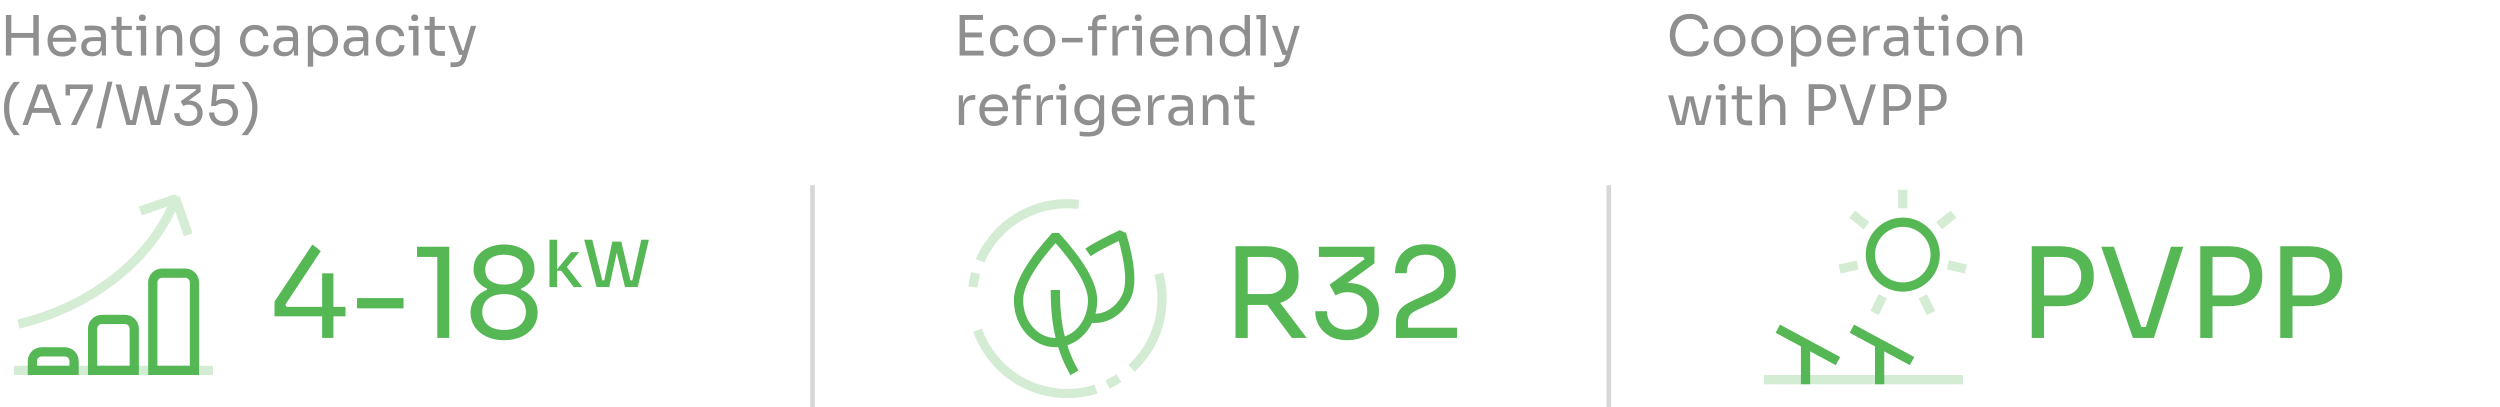 <svg xmlns="http://www.w3.org/2000/svg" xmlns:xlink="http://www.w3.org/1999/xlink" width="540px" height="88px" viewBox="0 0 540 88"><title>benefits/benefits_air_EN</title><g id="benefits/benefits_air_EN" stroke="none" stroke-width="1" fill="none" fill-rule="evenodd"><g id="curve-en" transform="translate(0, 3)"><g id="Group-3" transform="translate(0, 0.12)"><g id="icon/ico-feature_vykon-copy-3" transform="translate(-0.493, 39.659)"><path d="M9.493,33.221 L14.493,33.221 C15.597,33.221 16.493,34.117 16.493,35.221 L16.493,37.221 L16.493,37.221 L7.493,37.221 L7.493,35.221 C7.493,34.117 8.388,33.221 9.493,33.221 Z" id="Rectangle" stroke="#56B755" stroke-width="2"></path><path d="M22.493,26.221 L27.493,26.221 C28.597,26.221 29.493,27.117 29.493,28.221 L29.493,37.221 L29.493,37.221 L20.493,37.221 L20.493,28.221 C20.493,27.117 21.388,26.221 22.493,26.221 Z" id="Rectangle-Copy" stroke="#56B755" stroke-width="2"></path><path d="M35.493,16.221 L40.493,16.221 C41.597,16.221 42.493,17.117 42.493,18.221 L42.493,37.221 L42.493,37.221 L33.493,37.221 L33.493,18.221 C33.493,17.117 34.388,16.221 35.493,16.221 Z" id="Rectangle-Copy-2" stroke="#56B755" stroke-width="2"></path><g id="Group-Copy" opacity="0.25" transform="translate(21.756, 13.618) scale(-1, 1) rotate(-165) translate(-21.756, -13.618) translate(1.56, 4.931)" stroke="#56B755" stroke-linejoin="bevel" stroke-width="2"><path d="M39.651,17.249 C33.248,8.189 19.034,-0.425 0,0.016" id="Path"></path><polyline id="Path" transform="translate(36.065, 12.985) rotate(-356) translate(-36.065, -12.985) " points="40.104 8.868 40.113 17.103 32.016 17.093"></polyline></g><rect id="Rectangle" fill="#56B755" opacity="0.25" x="3.493" y="36.221" width="43" height="2"></rect></g><g id="Heating-capacity-(A7" transform="translate(0.864, 0)" fill="#8F8F8F" fill-rule="nonzero"><path d="M6.336,8.88 L6.336,0.12 L7.512,0.12 L7.512,8.88 L6.336,8.88 Z M0.408,8.88 L0.408,0.12 L1.584,0.12 L1.584,8.88 L0.408,8.88 Z M1.344,5.052 L1.344,3.996 L6.576,3.996 L6.576,5.052 L1.344,5.052 Z" id="Shape"></path><path d="M12.612,9.096 C12.052,9.096 11.568,9 11.16,8.808 C10.752,8.616 10.42,8.362 10.164,8.046 C9.908,7.73 9.718,7.376 9.594,6.984 C9.47,6.592 9.408,6.192 9.408,5.784 L9.408,5.568 C9.408,5.152 9.47,4.748 9.594,4.356 C9.718,3.964 9.908,3.61 10.164,3.294 C10.42,2.978 10.746,2.726 11.142,2.538 C11.538,2.35 12.004,2.256 12.54,2.256 C13.236,2.256 13.81,2.406 14.262,2.706 C14.714,3.006 15.05,3.392 15.27,3.864 C15.49,4.336 15.6,4.84 15.6,5.376 L15.6,5.892 L9.912,5.892 L9.912,5.028 L14.76,5.028 L14.496,5.496 C14.496,5.04 14.424,4.646 14.28,4.314 C14.136,3.982 13.92,3.724 13.632,3.54 C13.344,3.356 12.98,3.264 12.54,3.264 C12.084,3.264 11.706,3.368 11.406,3.576 C11.106,3.784 10.882,4.068 10.734,4.428 C10.586,4.788 10.512,5.204 10.512,5.676 C10.512,6.132 10.586,6.542 10.734,6.906 C10.882,7.27 11.112,7.558 11.424,7.77 C11.736,7.982 12.132,8.088 12.612,8.088 C13.116,8.088 13.526,7.976 13.842,7.752 C14.158,7.528 14.348,7.268 14.412,6.972 L15.492,6.972 C15.404,7.412 15.228,7.792 14.964,8.112 C14.7,8.432 14.368,8.676 13.968,8.844 C13.568,9.012 13.116,9.096 12.612,9.096 Z" id="Path"></path><path d="M21.108,8.88 L21.108,6.96 L20.916,6.96 L20.916,4.74 C20.916,4.3 20.802,3.968 20.574,3.744 C20.346,3.52 20.012,3.408 19.572,3.408 C19.324,3.408 19.068,3.412 18.804,3.42 C18.54,3.428 18.288,3.436 18.048,3.444 C17.808,3.452 17.6,3.464 17.424,3.48 L17.424,2.472 C17.6,2.456 17.786,2.442 17.982,2.43 C18.178,2.418 18.38,2.41 18.588,2.406 C18.796,2.402 18.996,2.4 19.188,2.4 C19.844,2.4 20.38,2.478 20.796,2.634 C21.212,2.79 21.52,3.044 21.72,3.396 C21.92,3.748 22.02,4.224 22.02,4.824 L22.02,8.88 L21.108,8.88 Z M19.008,9.048 C18.528,9.048 18.114,8.966 17.766,8.802 C17.418,8.638 17.15,8.4 16.962,8.088 C16.774,7.776 16.68,7.4 16.68,6.96 C16.68,6.504 16.782,6.124 16.986,5.82 C17.19,5.516 17.488,5.286 17.88,5.13 C18.272,4.974 18.744,4.896 19.296,4.896 L21.036,4.896 L21.036,5.76 L19.248,5.76 C18.784,5.76 18.428,5.872 18.18,6.096 C17.932,6.32 17.808,6.608 17.808,6.96 C17.808,7.312 17.932,7.596 18.18,7.812 C18.428,8.028 18.784,8.136 19.248,8.136 C19.52,8.136 19.78,8.086 20.028,7.986 C20.276,7.886 20.482,7.718 20.646,7.482 C20.81,7.246 20.9,6.92 20.916,6.504 L21.228,6.96 C21.188,7.416 21.078,7.798 20.898,8.106 C20.718,8.414 20.47,8.648 20.154,8.808 C19.838,8.968 19.456,9.048 19.008,9.048 Z" id="Shape"></path><path d="M26.628,8.952 C26.148,8.952 25.734,8.884 25.386,8.748 C25.038,8.612 24.77,8.378 24.582,8.046 C24.394,7.714 24.3,7.264 24.3,6.696 L24.3,0.528 L25.404,0.528 L25.404,6.84 C25.404,7.184 25.498,7.45 25.686,7.638 C25.874,7.826 26.14,7.92 26.484,7.92 L27.612,7.92 L27.612,8.952 L26.628,8.952 Z M23.196,3.336 L23.196,2.472 L27.612,2.472 L27.612,3.336 L23.196,3.336 Z" id="Shape"></path><path d="M29.556,8.88 L29.556,2.472 L30.708,2.472 L30.708,8.88 L29.556,8.88 Z M28.572,3.384 L28.572,2.472 L30.708,2.472 L30.708,3.384 L28.572,3.384 Z M29.88,1.44 C29.624,1.44 29.434,1.372 29.31,1.236 C29.186,1.1 29.124,0.928 29.124,0.72 C29.124,0.512 29.186,0.34 29.31,0.204 C29.434,0.068 29.624,0 29.88,0 C30.136,0 30.326,0.068 30.45,0.204 C30.574,0.34 30.636,0.512 30.636,0.72 C30.636,0.928 30.574,1.1 30.45,1.236 C30.326,1.372 30.136,1.44 29.88,1.44 Z" id="Shape"></path><path d="M32.94,8.88 L32.94,2.472 L33.852,2.472 L33.852,5.22 L33.708,5.22 C33.708,4.588 33.794,4.054 33.966,3.618 C34.138,3.182 34.4,2.85 34.752,2.622 C35.104,2.394 35.548,2.28 36.084,2.28 L36.132,2.28 C36.94,2.28 37.538,2.532 37.926,3.036 C38.314,3.54 38.508,4.268 38.508,5.22 L38.508,8.88 L37.356,8.88 L37.356,4.98 C37.356,4.484 37.216,4.086 36.936,3.786 C36.656,3.486 36.272,3.336 35.784,3.336 C35.28,3.336 34.872,3.492 34.56,3.804 C34.248,4.116 34.092,4.532 34.092,5.052 L34.092,8.88 L32.94,8.88 Z" id="Path"></path><path d="M43.044,11.376 C42.748,11.376 42.45,11.364 42.15,11.34 C41.85,11.316 41.564,11.284 41.292,11.244 L41.292,10.272 C41.58,10.312 41.882,10.346 42.198,10.374 C42.514,10.402 42.812,10.416 43.092,10.416 C43.676,10.416 44.142,10.338 44.49,10.182 C44.838,10.026 45.09,9.782 45.246,9.45 C45.402,9.118 45.48,8.692 45.48,8.172 L45.48,6.948 L45.864,6.036 C45.84,6.684 45.704,7.222 45.456,7.65 C45.208,8.078 44.886,8.398 44.49,8.61 C44.094,8.822 43.656,8.928 43.176,8.928 C42.728,8.928 42.318,8.842 41.946,8.67 C41.574,8.498 41.254,8.26 40.986,7.956 C40.718,7.652 40.51,7.302 40.362,6.906 C40.214,6.51 40.14,6.092 40.14,5.652 L40.14,5.436 C40.14,4.988 40.216,4.57 40.368,4.182 C40.52,3.794 40.732,3.456 41.004,3.168 C41.276,2.88 41.602,2.656 41.982,2.496 C42.362,2.336 42.78,2.256 43.236,2.256 C43.772,2.256 44.244,2.37 44.652,2.598 C45.06,2.826 45.382,3.158 45.618,3.594 C45.854,4.03 45.984,4.564 46.008,5.196 L45.672,5.208 L45.672,2.472 L46.584,2.472 L46.584,8.124 C46.584,8.892 46.466,9.514 46.23,9.99 C45.994,10.466 45.618,10.816 45.102,11.04 C44.586,11.264 43.9,11.376 43.044,11.376 Z M43.392,7.872 C43.776,7.872 44.126,7.788 44.442,7.62 C44.758,7.452 45.01,7.21 45.198,6.894 C45.386,6.578 45.48,6.2 45.48,5.76 L45.48,5.208 C45.48,4.776 45.382,4.412 45.186,4.116 C44.99,3.82 44.736,3.596 44.424,3.444 C44.112,3.292 43.772,3.216 43.404,3.216 C42.988,3.216 42.62,3.312 42.3,3.504 C41.98,3.696 41.732,3.966 41.556,4.314 C41.38,4.662 41.292,5.072 41.292,5.544 C41.292,6.016 41.382,6.428 41.562,6.78 C41.742,7.132 41.99,7.402 42.306,7.59 C42.622,7.778 42.984,7.872 43.392,7.872 Z" id="Shape"></path><path d="M54.204,9.096 C53.652,9.096 53.174,9 52.77,8.808 C52.366,8.616 52.032,8.358 51.768,8.034 C51.504,7.71 51.306,7.352 51.174,6.96 C51.042,6.568 50.976,6.176 50.976,5.784 L50.976,5.568 C50.976,5.16 51.042,4.76 51.174,4.368 C51.306,3.976 51.506,3.622 51.774,3.306 C52.042,2.99 52.376,2.736 52.776,2.544 C53.176,2.352 53.644,2.256 54.18,2.256 C54.716,2.256 55.198,2.356 55.626,2.556 C56.054,2.756 56.398,3.038 56.658,3.402 C56.918,3.766 57.064,4.196 57.096,4.692 L55.992,4.692 C55.936,4.292 55.752,3.958 55.44,3.69 C55.128,3.422 54.708,3.288 54.18,3.288 C53.724,3.288 53.344,3.392 53.04,3.6 C52.736,3.808 52.508,4.092 52.356,4.452 C52.204,4.812 52.128,5.22 52.128,5.676 C52.128,6.116 52.204,6.518 52.356,6.882 C52.508,7.246 52.738,7.534 53.046,7.746 C53.354,7.958 53.74,8.064 54.204,8.064 C54.564,8.064 54.876,8 55.14,7.872 C55.404,7.744 55.616,7.572 55.776,7.356 C55.936,7.14 56.032,6.896 56.064,6.624 L57.168,6.624 C57.144,7.128 56.998,7.564 56.73,7.932 C56.462,8.3 56.11,8.586 55.674,8.79 C55.238,8.994 54.748,9.096 54.204,9.096 Z" id="Path"></path><path d="M62.604,8.88 L62.604,6.96 L62.412,6.96 L62.412,4.74 C62.412,4.3 62.298,3.968 62.07,3.744 C61.842,3.52 61.508,3.408 61.068,3.408 C60.82,3.408 60.564,3.412 60.3,3.42 C60.036,3.428 59.784,3.436 59.544,3.444 C59.304,3.452 59.096,3.464 58.92,3.48 L58.92,2.472 C59.096,2.456 59.282,2.442 59.478,2.43 C59.674,2.418 59.876,2.41 60.084,2.406 C60.292,2.402 60.492,2.4 60.684,2.4 C61.34,2.4 61.876,2.478 62.292,2.634 C62.708,2.79 63.016,3.044 63.216,3.396 C63.416,3.748 63.516,4.224 63.516,4.824 L63.516,8.88 L62.604,8.88 Z M60.504,9.048 C60.024,9.048 59.61,8.966 59.262,8.802 C58.914,8.638 58.646,8.4 58.458,8.088 C58.27,7.776 58.176,7.4 58.176,6.96 C58.176,6.504 58.278,6.124 58.482,5.82 C58.686,5.516 58.984,5.286 59.376,5.13 C59.768,4.974 60.24,4.896 60.792,4.896 L62.532,4.896 L62.532,5.76 L60.744,5.76 C60.28,5.76 59.924,5.872 59.676,6.096 C59.428,6.32 59.304,6.608 59.304,6.96 C59.304,7.312 59.428,7.596 59.676,7.812 C59.924,8.028 60.28,8.136 60.744,8.136 C61.016,8.136 61.276,8.086 61.524,7.986 C61.772,7.886 61.978,7.718 62.142,7.482 C62.306,7.246 62.396,6.92 62.412,6.504 L62.724,6.96 C62.684,7.416 62.574,7.798 62.394,8.106 C62.214,8.414 61.966,8.648 61.65,8.808 C61.334,8.968 60.952,9.048 60.504,9.048 Z" id="Shape"></path><path d="M65.628,11.28 L65.628,2.472 L66.54,2.472 L66.54,5.244 L66.324,5.22 C66.364,4.532 66.51,3.97 66.762,3.534 C67.014,3.098 67.344,2.776 67.752,2.568 C68.16,2.36 68.604,2.256 69.084,2.256 C69.548,2.256 69.97,2.344 70.35,2.52 C70.73,2.696 71.056,2.936 71.328,3.24 C71.6,3.544 71.808,3.896 71.952,4.296 C72.096,4.696 72.168,5.12 72.168,5.568 L72.168,5.784 C72.168,6.232 72.092,6.656 71.94,7.056 C71.788,7.456 71.574,7.808 71.298,8.112 C71.022,8.416 70.694,8.656 70.314,8.832 C69.934,9.008 69.516,9.096 69.06,9.096 C68.604,9.096 68.168,8.996 67.752,8.796 C67.336,8.596 66.992,8.272 66.72,7.824 C66.448,7.376 66.292,6.788 66.252,6.06 L66.78,7.02 L66.78,11.28 L65.628,11.28 Z M68.88,8.088 C69.312,8.088 69.688,7.986 70.008,7.782 C70.328,7.578 70.576,7.294 70.752,6.93 C70.928,6.566 71.016,6.148 71.016,5.676 C71.016,5.196 70.928,4.776 70.752,4.416 C70.576,4.056 70.328,3.774 70.008,3.57 C69.688,3.366 69.312,3.264 68.88,3.264 C68.496,3.264 68.14,3.35 67.812,3.522 C67.484,3.694 67.222,3.942 67.026,4.266 C66.83,4.59 66.732,4.98 66.732,5.436 L66.732,5.988 C66.732,6.428 66.832,6.804 67.032,7.116 C67.232,7.428 67.496,7.668 67.824,7.836 C68.152,8.004 68.504,8.088 68.88,8.088 Z" id="Shape"></path><path d="M77.772,8.88 L77.772,6.96 L77.58,6.96 L77.58,4.74 C77.58,4.3 77.466,3.968 77.238,3.744 C77.01,3.52 76.676,3.408 76.236,3.408 C75.988,3.408 75.732,3.412 75.468,3.42 C75.204,3.428 74.952,3.436 74.712,3.444 C74.472,3.452 74.264,3.464 74.088,3.48 L74.088,2.472 C74.264,2.456 74.45,2.442 74.646,2.43 C74.842,2.418 75.044,2.41 75.252,2.406 C75.46,2.402 75.66,2.4 75.852,2.4 C76.508,2.4 77.044,2.478 77.46,2.634 C77.876,2.79 78.184,3.044 78.384,3.396 C78.584,3.748 78.684,4.224 78.684,4.824 L78.684,8.88 L77.772,8.88 Z M75.672,9.048 C75.192,9.048 74.778,8.966 74.43,8.802 C74.082,8.638 73.814,8.4 73.626,8.088 C73.438,7.776 73.344,7.4 73.344,6.96 C73.344,6.504 73.446,6.124 73.65,5.82 C73.854,5.516 74.152,5.286 74.544,5.13 C74.936,4.974 75.408,4.896 75.96,4.896 L77.7,4.896 L77.7,5.76 L75.912,5.76 C75.448,5.76 75.092,5.872 74.844,6.096 C74.596,6.32 74.472,6.608 74.472,6.96 C74.472,7.312 74.596,7.596 74.844,7.812 C75.092,8.028 75.448,8.136 75.912,8.136 C76.184,8.136 76.444,8.086 76.692,7.986 C76.94,7.886 77.146,7.718 77.31,7.482 C77.474,7.246 77.564,6.92 77.58,6.504 L77.892,6.96 C77.852,7.416 77.742,7.798 77.562,8.106 C77.382,8.414 77.134,8.648 76.818,8.808 C76.502,8.968 76.12,9.048 75.672,9.048 Z" id="Shape"></path><path d="M83.544,9.096 C82.992,9.096 82.514,9 82.11,8.808 C81.706,8.616 81.372,8.358 81.108,8.034 C80.844,7.71 80.646,7.352 80.514,6.96 C80.382,6.568 80.316,6.176 80.316,5.784 L80.316,5.568 C80.316,5.16 80.382,4.76 80.514,4.368 C80.646,3.976 80.846,3.622 81.114,3.306 C81.382,2.99 81.716,2.736 82.116,2.544 C82.516,2.352 82.984,2.256 83.52,2.256 C84.056,2.256 84.538,2.356 84.966,2.556 C85.394,2.756 85.738,3.038 85.998,3.402 C86.258,3.766 86.404,4.196 86.436,4.692 L85.332,4.692 C85.276,4.292 85.092,3.958 84.78,3.69 C84.468,3.422 84.048,3.288 83.52,3.288 C83.064,3.288 82.684,3.392 82.38,3.6 C82.076,3.808 81.848,4.092 81.696,4.452 C81.544,4.812 81.468,5.22 81.468,5.676 C81.468,6.116 81.544,6.518 81.696,6.882 C81.848,7.246 82.078,7.534 82.386,7.746 C82.694,7.958 83.08,8.064 83.544,8.064 C83.904,8.064 84.216,8 84.48,7.872 C84.744,7.744 84.956,7.572 85.116,7.356 C85.276,7.14 85.372,6.896 85.404,6.624 L86.508,6.624 C86.484,7.128 86.338,7.564 86.07,7.932 C85.802,8.3 85.45,8.586 85.014,8.79 C84.578,8.994 84.088,9.096 83.544,9.096 Z" id="Path"></path><path d="M88.38,8.88 L88.38,2.472 L89.532,2.472 L89.532,8.88 L88.38,8.88 Z M87.396,3.384 L87.396,2.472 L89.532,2.472 L89.532,3.384 L87.396,3.384 Z M88.704,1.44 C88.448,1.44 88.258,1.372 88.134,1.236 C88.01,1.1 87.948,0.928 87.948,0.72 C87.948,0.512 88.01,0.34 88.134,0.204 C88.258,0.068 88.448,0 88.704,0 C88.96,0 89.15,0.068 89.274,0.204 C89.398,0.34 89.46,0.512 89.46,0.72 C89.46,0.928 89.398,1.1 89.274,1.236 C89.15,1.372 88.96,1.44 88.704,1.44 Z" id="Shape"></path><path d="M94.26,8.952 C93.78,8.952 93.366,8.884 93.018,8.748 C92.67,8.612 92.402,8.378 92.214,8.046 C92.026,7.714 91.932,7.264 91.932,6.696 L91.932,0.528 L93.036,0.528 L93.036,6.84 C93.036,7.184 93.13,7.45 93.318,7.638 C93.506,7.826 93.772,7.92 94.116,7.92 L95.244,7.92 L95.244,8.952 L94.26,8.952 Z M90.828,3.336 L90.828,2.472 L95.244,2.472 L95.244,3.336 L90.828,3.336 Z" id="Shape"></path><path d="M96.444,11.376 L96.444,10.344 L97.368,10.344 C97.64,10.344 97.87,10.31 98.058,10.242 C98.246,10.174 98.402,10.06 98.526,9.9 C98.65,9.74 98.752,9.528 98.832,9.264 L100.848,2.472 L101.976,2.472 L99.84,9.564 C99.712,9.988 99.532,10.334 99.3,10.602 C99.068,10.87 98.786,11.066 98.454,11.19 C98.122,11.314 97.736,11.376 97.296,11.376 L96.444,11.376 Z M98.4,8.736 L98.4,7.776 L99.792,7.776 L99.792,8.736 L98.4,8.736 Z M98.28,8.736 L95.988,2.472 L97.164,2.472 L99.36,8.736 L98.28,8.736 Z" id="Shape"></path><path d="M2.136,26.064 C1.712,25.576 1.338,25.046 1.014,24.474 C0.69,23.902 0.44,23.27 0.264,22.578 C0.088,21.886 0,21.116 0,20.268 C0,19.42 0.09,18.652 0.27,17.964 C0.45,17.276 0.702,16.652 1.026,16.092 C1.35,15.532 1.72,15.024 2.136,14.568 L3.456,14.568 C2.96,15.104 2.538,15.66 2.19,16.236 C1.842,16.812 1.578,17.43 1.398,18.09 C1.218,18.75 1.128,19.476 1.128,20.268 C1.128,21.06 1.216,21.79 1.392,22.458 C1.568,23.126 1.83,23.754 2.178,24.342 C2.526,24.93 2.952,25.504 3.456,26.064 L2.136,26.064 Z" id="Path"></path><path d="M3.984,23.88 L7.14,15.12 L9.132,15.12 L12.384,23.88 L11.172,23.88 L8.232,15.888 L8.808,16.176 L7.392,16.176 L8.004,15.888 L5.16,23.88 L3.984,23.88 Z M5.868,21.264 L6.264,20.208 L10.044,20.208 L10.44,21.264 L5.868,21.264 Z" id="Shape"></path><path d="M14.448,23.88 L18.156,16.212 L18.084,16.104 L13.296,16.104 L13.296,15.12 L19.176,15.12 L19.176,16.512 L15.648,23.88 L14.448,23.88 Z M13.296,17.496 L13.296,15.12 L14.256,15.12 L14.256,17.496 L13.296,17.496 Z" id="Shape"></path><polygon id="Path" points="19.908 24.6 22.356 14.52 23.436 14.52 20.988 24.6"></polygon><path d="M26.46,23.88 L24.096,15.12 L25.308,15.12 L27.36,23.112 L26.796,22.824 L28.224,22.824 L27.6,23.112 L29.268,15.48 L30.372,15.48 L28.464,23.88 L26.46,23.88 Z M31.728,23.88 L29.628,15.48 L30.768,15.48 L32.652,23.112 L32.052,22.824 L33.492,22.824 L32.88,23.112 L34.716,15.12 L35.892,15.12 L33.744,23.88 L31.728,23.88 Z" id="Shape"></path><path d="M39.84,24.096 C39.184,24.096 38.628,23.968 38.172,23.712 C37.716,23.456 37.37,23.116 37.134,22.692 C36.898,22.268 36.78,21.808 36.78,21.312 L37.908,21.312 C37.908,21.856 38.082,22.288 38.43,22.608 C38.778,22.928 39.248,23.088 39.84,23.088 C40.232,23.088 40.572,23.016 40.86,22.872 C41.148,22.728 41.372,22.522 41.532,22.254 C41.692,21.986 41.772,21.672 41.772,21.312 C41.772,20.768 41.598,20.328 41.25,19.992 C40.902,19.656 40.436,19.488 39.852,19.488 C39.604,19.488 39.39,19.518 39.21,19.578 C39.03,19.638 38.872,19.712 38.736,19.8 L38.16,18.768 L41.508,16.32 L41.388,16.104 L37.128,16.104 L37.128,15.12 L42.468,15.12 L42.468,16.716 L39.696,18.732 L38.856,18.768 C38.992,18.72 39.142,18.68 39.306,18.648 C39.47,18.616 39.664,18.6 39.888,18.6 C40.528,18.6 41.072,18.72 41.52,18.96 C41.968,19.2 42.31,19.52 42.546,19.92 C42.782,20.32 42.9,20.756 42.9,21.228 L42.9,21.396 C42.9,21.86 42.782,22.298 42.546,22.71 C42.31,23.122 41.966,23.456 41.514,23.712 C41.062,23.968 40.504,24.096 39.84,24.096 Z" id="Path"></path><path d="M47.412,24.096 C46.74,24.096 46.172,23.958 45.708,23.682 C45.244,23.406 44.892,23.044 44.652,22.596 C44.412,22.148 44.292,21.672 44.292,21.168 L45.42,21.168 C45.42,21.536 45.502,21.864 45.666,22.152 C45.83,22.44 46.06,22.668 46.356,22.836 C46.652,23.004 47.004,23.088 47.412,23.088 C47.812,23.088 48.162,23.006 48.462,22.842 C48.762,22.678 48.996,22.45 49.164,22.158 C49.332,21.866 49.416,21.536 49.416,21.168 C49.416,20.8 49.334,20.468 49.17,20.172 C49.006,19.876 48.774,19.64 48.474,19.464 C48.174,19.288 47.82,19.2 47.412,19.2 C47.116,19.2 46.816,19.25 46.512,19.35 C46.208,19.45 45.964,19.592 45.78,19.776 L44.724,19.776 L45.168,15.12 L49.764,15.12 L49.764,16.104 L45.84,16.104 L46.128,15.708 L45.792,19.104 L45.48,18.996 C45.712,18.764 45.994,18.58 46.326,18.444 C46.658,18.308 47.036,18.24 47.46,18.24 C48.132,18.24 48.696,18.378 49.152,18.654 C49.608,18.93 49.954,19.286 50.19,19.722 C50.426,20.158 50.544,20.612 50.544,21.084 L50.544,21.252 C50.544,21.724 50.424,22.178 50.184,22.614 C49.944,23.05 49.59,23.406 49.122,23.682 C48.654,23.958 48.084,24.096 47.412,24.096 Z" id="Path"></path><path d="M52.608,26.064 C53.032,25.576 53.406,25.046 53.73,24.474 C54.054,23.902 54.304,23.27 54.48,22.578 C54.656,21.886 54.744,21.116 54.744,20.268 C54.744,19.42 54.654,18.652 54.474,17.964 C54.294,17.276 54.042,16.652 53.718,16.092 C53.394,15.532 53.024,15.024 52.608,14.568 L51.288,14.568 C51.784,15.104 52.206,15.66 52.554,16.236 C52.902,16.812 53.166,17.43 53.346,18.09 C53.526,18.75 53.616,19.476 53.616,20.268 C53.616,21.06 53.528,21.79 53.352,22.458 C53.176,23.126 52.914,23.754 52.566,24.342 C52.218,24.93 51.792,25.504 51.288,26.064 L52.608,26.064 Z" id="Path"></path></g><g id="4-18kW" transform="translate(59.296, 48.66)" fill="#56B755" fill-rule="nonzero"><path d="M0,16.549 L0,13.363 L8.181,1.024 L9.99,2.455 L2.349,14.011 L2.592,14.497 L15.336,14.497 L15.336,16.549 L0,16.549 Z M10.287,21.22 L10.287,7.261 L12.717,7.261 L12.717,21.22 L10.287,21.22 Z" id="Shape"></path><polygon id="Path" points="17.82 14.821 17.82 12.607 27.864 12.607 27.864 14.821"></polygon><polygon id="Path" points="35.154 21.22 35.154 2.806 36.342 3.724 30.78 3.724 30.78 1.51 37.746 1.51 37.746 21.22"></polygon><path d="M49.572,21.706 C48.168,21.706 46.922,21.454 45.833,20.95 C44.743,20.446 43.889,19.744 43.267,18.844 C42.647,17.944 42.336,16.9 42.336,15.712 C42.336,14.92 42.489,14.204 42.795,13.566 C43.101,12.927 43.524,12.373 44.064,11.905 C44.604,11.437 45.216,11.077 45.9,10.825 L45.9,10.555 C45.36,10.321 44.87,10.006 44.428,9.61 C43.987,9.214 43.636,8.746 43.376,8.206 C43.114,7.666 42.984,7.054 42.984,6.37 C42.984,5.236 43.285,4.273 43.889,3.481 C44.492,2.689 45.292,2.082 46.291,1.659 C47.291,1.236 48.384,1.024 49.572,1.024 C50.778,1.024 51.88,1.236 52.88,1.659 C53.879,2.082 54.675,2.689 55.269,3.481 C55.863,4.273 56.16,5.236 56.16,6.37 C56.16,7.054 56.034,7.666 55.782,8.206 C55.53,8.746 55.184,9.214 54.742,9.61 C54.301,10.006 53.802,10.321 53.244,10.555 L53.244,10.825 C53.946,11.077 54.567,11.441 55.107,11.918 C55.647,12.396 56.07,12.954 56.376,13.592 C56.682,14.232 56.835,14.938 56.835,15.712 C56.835,16.9 56.525,17.944 55.904,18.844 C55.282,19.744 54.428,20.446 53.339,20.95 C52.249,21.454 50.994,21.706 49.572,21.706 Z M49.572,19.492 C50.562,19.492 51.408,19.334 52.11,19.02 C52.812,18.704 53.352,18.255 53.73,17.669 C54.108,17.084 54.297,16.396 54.297,15.604 C54.297,14.812 54.112,14.128 53.743,13.552 C53.374,12.976 52.839,12.53 52.137,12.216 C51.435,11.9 50.58,11.743 49.572,11.743 C48.582,11.743 47.736,11.9 47.034,12.216 C46.332,12.53 45.797,12.976 45.428,13.552 C45.059,14.128 44.874,14.812 44.874,15.604 C44.874,16.396 45.059,17.084 45.428,17.669 C45.797,18.255 46.332,18.704 47.034,19.02 C47.736,19.334 48.582,19.492 49.572,19.492 Z M49.572,9.691 C50.796,9.691 51.777,9.425 52.515,8.895 C53.253,8.364 53.622,7.549 53.622,6.451 C53.622,5.335 53.248,4.521 52.502,4.008 C51.755,3.494 50.778,3.238 49.572,3.238 C48.366,3.238 47.389,3.499 46.642,4.021 C45.895,4.543 45.522,5.353 45.522,6.451 C45.522,7.549 45.895,8.364 46.642,8.895 C47.389,9.425 48.366,9.691 49.572,9.691 Z" id="Shape"></path><path d="M64.625,10.22 L61.937,6.706 L60.761,6.706 L64.079,2.674 L65.815,2.674 L62.763,6.342 L62.833,5.502 L66.501,10.22 L64.625,10.22 Z M59.389,10.22 L59.389,0 L61.027,0 L61.027,10.22 L59.389,10.22 Z" id="Shape"></path><path d="M69.567,10.22 L66.893,0 L68.629,0 L70.883,9.114 L70.281,8.778 L71.807,8.778 L71.149,9.114 L72.955,0.406 L74.439,0.406 L72.297,10.22 L69.567,10.22 Z M75.699,10.22 L73.347,0.406 L74.901,0.406 L76.959,9.114 L76.315,8.778 L77.841,8.778 L77.211,9.114 L79.213,0 L80.865,0 L78.457,10.22 L75.699,10.22 Z" id="Shape"></path></g></g><g id="Group" transform="translate(206, 0.12)"><g id="Eco-friendly-refrige" transform="translate(1.104, 0)" fill="#8F8F8F" fill-rule="nonzero"><path d="M0.168,8.88 L0.168,0.12 L1.344,0.12 L1.344,8.88 L0.168,8.88 Z M1.104,8.88 L1.104,7.824 L5.352,7.824 L5.352,8.88 L1.104,8.88 Z M1.104,4.956 L1.104,3.9 L4.98,3.9 L4.98,4.956 L1.104,4.956 Z M1.104,1.176 L1.104,0.12 L5.232,0.12 L5.232,1.176 L1.104,1.176 Z" id="Shape"></path><path d="M9.948,9.096 C9.396,9.096 8.918,9 8.514,8.808 C8.11,8.616 7.776,8.358 7.512,8.034 C7.248,7.71 7.05,7.352 6.918,6.96 C6.786,6.568 6.72,6.176 6.72,5.784 L6.72,5.568 C6.72,5.16 6.786,4.76 6.918,4.368 C7.05,3.976 7.25,3.622 7.518,3.306 C7.786,2.99 8.12,2.736 8.52,2.544 C8.92,2.352 9.388,2.256 9.924,2.256 C10.46,2.256 10.942,2.356 11.37,2.556 C11.798,2.756 12.142,3.038 12.402,3.402 C12.662,3.766 12.808,4.196 12.84,4.692 L11.736,4.692 C11.68,4.292 11.496,3.958 11.184,3.69 C10.872,3.422 10.452,3.288 9.924,3.288 C9.468,3.288 9.088,3.392 8.784,3.6 C8.48,3.808 8.252,4.092 8.1,4.452 C7.948,4.812 7.872,5.22 7.872,5.676 C7.872,6.116 7.948,6.518 8.1,6.882 C8.252,7.246 8.482,7.534 8.79,7.746 C9.098,7.958 9.484,8.064 9.948,8.064 C10.308,8.064 10.62,8 10.884,7.872 C11.148,7.744 11.36,7.572 11.52,7.356 C11.68,7.14 11.776,6.896 11.808,6.624 L12.912,6.624 C12.888,7.128 12.742,7.564 12.474,7.932 C12.206,8.3 11.854,8.586 11.418,8.79 C10.982,8.994 10.492,9.096 9.948,9.096 Z" id="Path"></path><path d="M17.424,9.096 C16.864,9.096 16.372,9 15.948,8.808 C15.524,8.616 15.166,8.362 14.874,8.046 C14.582,7.73 14.362,7.376 14.214,6.984 C14.066,6.592 13.992,6.192 13.992,5.784 L13.992,5.568 C13.992,5.16 14.068,4.758 14.22,4.362 C14.372,3.966 14.596,3.61 14.892,3.294 C15.188,2.978 15.548,2.726 15.972,2.538 C16.396,2.35 16.88,2.256 17.424,2.256 C17.968,2.256 18.452,2.35 18.876,2.538 C19.3,2.726 19.66,2.978 19.956,3.294 C20.252,3.61 20.476,3.966 20.628,4.362 C20.78,4.758 20.856,5.16 20.856,5.568 L20.856,5.784 C20.856,6.192 20.782,6.592 20.634,6.984 C20.486,7.376 20.266,7.73 19.974,8.046 C19.682,8.362 19.324,8.616 18.9,8.808 C18.476,9 17.984,9.096 17.424,9.096 Z M17.424,8.064 C17.904,8.064 18.314,7.958 18.654,7.746 C18.994,7.534 19.254,7.248 19.434,6.888 C19.614,6.528 19.704,6.124 19.704,5.676 C19.704,5.22 19.612,4.812 19.428,4.452 C19.244,4.092 18.982,3.808 18.642,3.6 C18.302,3.392 17.896,3.288 17.424,3.288 C16.96,3.288 16.556,3.392 16.212,3.6 C15.868,3.808 15.604,4.092 15.42,4.452 C15.236,4.812 15.144,5.22 15.144,5.676 C15.144,6.124 15.234,6.528 15.414,6.888 C15.594,7.248 15.854,7.534 16.194,7.746 C16.534,7.958 16.944,8.064 17.424,8.064 Z" id="Shape"></path><polygon id="Path" points="22.272 6.036 22.272 5.052 26.736 5.052 26.736 6.036"></polygon><path d="M28.8,8.88 L28.8,2.148 C28.8,1.436 28.988,0.912 29.364,0.576 C29.74,0.24 30.292,0.072 31.02,0.072 L31.812,0.072 L31.812,1.032 L30.828,1.032 C30.532,1.032 30.304,1.114 30.144,1.278 C29.984,1.442 29.904,1.668 29.904,1.956 L29.904,8.88 L28.8,8.88 Z M27.912,3.408 L27.912,2.544 L31.932,2.544 L31.932,3.408 L27.912,3.408 Z" id="Shape"></path><path d="M33.18,8.88 L33.18,2.472 L34.092,2.472 L34.092,5.112 L34.044,5.112 C34.044,4.176 34.25,3.49 34.662,3.054 C35.074,2.618 35.692,2.4 36.516,2.4 L36.732,2.4 L36.732,3.432 L36.324,3.432 C35.684,3.432 35.192,3.602 34.848,3.942 C34.504,4.282 34.332,4.772 34.332,5.412 L34.332,8.88 L33.18,8.88 Z" id="Path"></path><path d="M38.412,8.88 L38.412,2.472 L39.564,2.472 L39.564,8.88 L38.412,8.88 Z M37.428,3.384 L37.428,2.472 L39.564,2.472 L39.564,3.384 L37.428,3.384 Z M38.736,1.44 C38.48,1.44 38.29,1.372 38.166,1.236 C38.042,1.1 37.98,0.928 37.98,0.72 C37.98,0.512 38.042,0.34 38.166,0.204 C38.29,0.068 38.48,0 38.736,0 C38.992,0 39.182,0.068 39.306,0.204 C39.43,0.34 39.492,0.512 39.492,0.72 C39.492,0.928 39.43,1.1 39.306,1.236 C39.182,1.372 38.992,1.44 38.736,1.44 Z" id="Shape"></path><path d="M44.52,9.096 C43.96,9.096 43.476,9 43.068,8.808 C42.66,8.616 42.328,8.362 42.072,8.046 C41.816,7.73 41.626,7.376 41.502,6.984 C41.378,6.592 41.316,6.192 41.316,5.784 L41.316,5.568 C41.316,5.152 41.378,4.748 41.502,4.356 C41.626,3.964 41.816,3.61 42.072,3.294 C42.328,2.978 42.654,2.726 43.05,2.538 C43.446,2.35 43.912,2.256 44.448,2.256 C45.144,2.256 45.718,2.406 46.17,2.706 C46.622,3.006 46.958,3.392 47.178,3.864 C47.398,4.336 47.508,4.84 47.508,5.376 L47.508,5.892 L41.82,5.892 L41.82,5.028 L46.668,5.028 L46.404,5.496 C46.404,5.04 46.332,4.646 46.188,4.314 C46.044,3.982 45.828,3.724 45.54,3.54 C45.252,3.356 44.888,3.264 44.448,3.264 C43.992,3.264 43.614,3.368 43.314,3.576 C43.014,3.784 42.79,4.068 42.642,4.428 C42.494,4.788 42.42,5.204 42.42,5.676 C42.42,6.132 42.494,6.542 42.642,6.906 C42.79,7.27 43.02,7.558 43.332,7.77 C43.644,7.982 44.04,8.088 44.52,8.088 C45.024,8.088 45.434,7.976 45.75,7.752 C46.066,7.528 46.256,7.268 46.32,6.972 L47.4,6.972 C47.312,7.412 47.136,7.792 46.872,8.112 C46.608,8.432 46.276,8.676 45.876,8.844 C45.476,9.012 45.024,9.096 44.52,9.096 Z" id="Path"></path><path d="M49.14,8.88 L49.14,2.472 L50.052,2.472 L50.052,5.22 L49.908,5.22 C49.908,4.588 49.994,4.054 50.166,3.618 C50.338,3.182 50.6,2.85 50.952,2.622 C51.304,2.394 51.748,2.28 52.284,2.28 L52.332,2.28 C53.14,2.28 53.738,2.532 54.126,3.036 C54.514,3.54 54.708,4.268 54.708,5.22 L54.708,8.88 L53.556,8.88 L53.556,4.98 C53.556,4.484 53.416,4.086 53.136,3.786 C52.856,3.486 52.472,3.336 51.984,3.336 C51.48,3.336 51.072,3.492 50.76,3.804 C50.448,4.116 50.292,4.532 50.292,5.052 L50.292,8.88 L49.14,8.88 Z" id="Path"></path><path d="M59.496,9.096 C59.04,9.096 58.62,9.012 58.236,8.844 C57.852,8.676 57.518,8.44 57.234,8.136 C56.95,7.832 56.73,7.48 56.574,7.08 C56.418,6.68 56.34,6.248 56.34,5.784 L56.34,5.568 C56.34,5.112 56.416,4.684 56.568,4.284 C56.72,3.884 56.934,3.532 57.21,3.228 C57.486,2.924 57.814,2.686 58.194,2.514 C58.574,2.342 58.996,2.256 59.46,2.256 C59.948,2.256 60.392,2.358 60.792,2.562 C61.192,2.766 61.52,3.084 61.776,3.516 C62.032,3.948 62.176,4.508 62.208,5.196 L61.728,4.428 L61.728,0.12 L62.88,0.12 L62.88,8.88 L61.968,8.88 L61.968,6.036 L62.304,6.036 C62.272,6.764 62.12,7.354 61.848,7.806 C61.576,8.258 61.234,8.586 60.822,8.79 C60.41,8.994 59.968,9.096 59.496,9.096 Z M59.652,8.088 C60.044,8.088 60.4,8 60.72,7.824 C61.04,7.648 61.296,7.394 61.488,7.062 C61.68,6.73 61.776,6.34 61.776,5.892 L61.776,5.34 C61.776,4.9 61.678,4.526 61.482,4.218 C61.286,3.91 61.026,3.674 60.702,3.51 C60.378,3.346 60.024,3.264 59.64,3.264 C59.216,3.264 58.842,3.364 58.518,3.564 C58.194,3.764 57.942,4.044 57.762,4.404 C57.582,4.764 57.492,5.188 57.492,5.676 C57.492,6.164 57.584,6.59 57.768,6.954 C57.952,7.318 58.208,7.598 58.536,7.794 C58.864,7.99 59.236,8.088 59.652,8.088 Z" id="Shape"></path><path d="M65.16,8.88 L65.16,0.12 L66.312,0.12 L66.312,8.88 L65.16,8.88 Z M64.272,1.032 L64.272,0.12 L66.312,0.12 L66.312,1.032 L64.272,1.032 Z" id="Shape"></path><path d="M68.088,11.376 L68.088,10.344 L69.012,10.344 C69.284,10.344 69.514,10.31 69.702,10.242 C69.89,10.174 70.046,10.06 70.17,9.9 C70.294,9.74 70.396,9.528 70.476,9.264 L72.492,2.472 L73.62,2.472 L71.484,9.564 C71.356,9.988 71.176,10.334 70.944,10.602 C70.712,10.87 70.43,11.066 70.098,11.19 C69.766,11.314 69.38,11.376 68.94,11.376 L68.088,11.376 Z M70.044,8.736 L70.044,7.776 L71.436,7.776 L71.436,8.736 L70.044,8.736 Z M69.924,8.736 L67.632,2.472 L68.808,2.472 L71.004,8.736 L69.924,8.736 Z" id="Shape"></path><path d="M0,23.88 L0,17.472 L0.912,17.472 L0.912,20.112 L0.864,20.112 C0.864,19.176 1.07,18.49 1.482,18.054 C1.894,17.618 2.512,17.4 3.336,17.4 L3.552,17.4 L3.552,18.432 L3.144,18.432 C2.504,18.432 2.012,18.602 1.668,18.942 C1.324,19.282 1.152,19.772 1.152,20.412 L1.152,23.88 L0,23.88 Z" id="Path"></path><path d="M7.644,24.096 C7.084,24.096 6.6,24 6.192,23.808 C5.784,23.616 5.452,23.362 5.196,23.046 C4.94,22.73 4.75,22.376 4.626,21.984 C4.502,21.592 4.44,21.192 4.44,20.784 L4.44,20.568 C4.44,20.152 4.502,19.748 4.626,19.356 C4.75,18.964 4.94,18.61 5.196,18.294 C5.452,17.978 5.778,17.726 6.174,17.538 C6.57,17.35 7.036,17.256 7.572,17.256 C8.268,17.256 8.842,17.406 9.294,17.706 C9.746,18.006 10.082,18.392 10.302,18.864 C10.522,19.336 10.632,19.84 10.632,20.376 L10.632,20.892 L4.944,20.892 L4.944,20.028 L9.792,20.028 L9.528,20.496 C9.528,20.04 9.456,19.646 9.312,19.314 C9.168,18.982 8.952,18.724 8.664,18.54 C8.376,18.356 8.012,18.264 7.572,18.264 C7.116,18.264 6.738,18.368 6.438,18.576 C6.138,18.784 5.914,19.068 5.766,19.428 C5.618,19.788 5.544,20.204 5.544,20.676 C5.544,21.132 5.618,21.542 5.766,21.906 C5.914,22.27 6.144,22.558 6.456,22.77 C6.768,22.982 7.164,23.088 7.644,23.088 C8.148,23.088 8.558,22.976 8.874,22.752 C9.19,22.528 9.38,22.268 9.444,21.972 L10.524,21.972 C10.436,22.412 10.26,22.792 9.996,23.112 C9.732,23.432 9.4,23.676 9,23.844 C8.6,24.012 8.148,24.096 7.644,24.096 Z" id="Path"></path><path d="M12.432,23.88 L12.432,17.148 C12.432,16.436 12.62,15.912 12.996,15.576 C13.372,15.24 13.924,15.072 14.652,15.072 L15.444,15.072 L15.444,16.032 L14.46,16.032 C14.164,16.032 13.936,16.114 13.776,16.278 C13.616,16.442 13.536,16.668 13.536,16.956 L13.536,23.88 L12.432,23.88 Z M11.544,18.408 L11.544,17.544 L15.564,17.544 L15.564,18.408 L11.544,18.408 Z" id="Shape"></path><path d="M16.812,23.88 L16.812,17.472 L17.724,17.472 L17.724,20.112 L17.676,20.112 C17.676,19.176 17.882,18.49 18.294,18.054 C18.706,17.618 19.324,17.4 20.148,17.4 L20.364,17.4 L20.364,18.432 L19.956,18.432 C19.316,18.432 18.824,18.602 18.48,18.942 C18.136,19.282 17.964,19.772 17.964,20.412 L17.964,23.88 L16.812,23.88 Z" id="Path"></path><path d="M22.044,23.88 L22.044,17.472 L23.196,17.472 L23.196,23.88 L22.044,23.88 Z M21.06,18.384 L21.06,17.472 L23.196,17.472 L23.196,18.384 L21.06,18.384 Z M22.368,16.44 C22.112,16.44 21.922,16.372 21.798,16.236 C21.674,16.1 21.612,15.928 21.612,15.72 C21.612,15.512 21.674,15.34 21.798,15.204 C21.922,15.068 22.112,15 22.368,15 C22.624,15 22.814,15.068 22.938,15.204 C23.062,15.34 23.124,15.512 23.124,15.72 C23.124,15.928 23.062,16.1 22.938,16.236 C22.814,16.372 22.624,16.44 22.368,16.44 Z" id="Shape"></path><path d="M27.852,26.376 C27.556,26.376 27.258,26.364 26.958,26.34 C26.658,26.316 26.372,26.284 26.1,26.244 L26.1,25.272 C26.388,25.312 26.69,25.346 27.006,25.374 C27.322,25.402 27.62,25.416 27.9,25.416 C28.484,25.416 28.95,25.338 29.298,25.182 C29.646,25.026 29.898,24.782 30.054,24.45 C30.21,24.118 30.288,23.692 30.288,23.172 L30.288,21.948 L30.672,21.036 C30.648,21.684 30.512,22.222 30.264,22.65 C30.016,23.078 29.694,23.398 29.298,23.61 C28.902,23.822 28.464,23.928 27.984,23.928 C27.536,23.928 27.126,23.842 26.754,23.67 C26.382,23.498 26.062,23.26 25.794,22.956 C25.526,22.652 25.318,22.302 25.17,21.906 C25.022,21.51 24.948,21.092 24.948,20.652 L24.948,20.436 C24.948,19.988 25.024,19.57 25.176,19.182 C25.328,18.794 25.54,18.456 25.812,18.168 C26.084,17.88 26.41,17.656 26.79,17.496 C27.17,17.336 27.588,17.256 28.044,17.256 C28.58,17.256 29.052,17.37 29.46,17.598 C29.868,17.826 30.19,18.158 30.426,18.594 C30.662,19.03 30.792,19.564 30.816,20.196 L30.48,20.208 L30.48,17.472 L31.392,17.472 L31.392,23.124 C31.392,23.892 31.274,24.514 31.038,24.99 C30.802,25.466 30.426,25.816 29.91,26.04 C29.394,26.264 28.708,26.376 27.852,26.376 Z M28.2,22.872 C28.584,22.872 28.934,22.788 29.25,22.62 C29.566,22.452 29.818,22.21 30.006,21.894 C30.194,21.578 30.288,21.2 30.288,20.76 L30.288,20.208 C30.288,19.776 30.19,19.412 29.994,19.116 C29.798,18.82 29.544,18.596 29.232,18.444 C28.92,18.292 28.58,18.216 28.212,18.216 C27.796,18.216 27.428,18.312 27.108,18.504 C26.788,18.696 26.54,18.966 26.364,19.314 C26.188,19.662 26.1,20.072 26.1,20.544 C26.1,21.016 26.19,21.428 26.37,21.78 C26.55,22.132 26.798,22.402 27.114,22.59 C27.43,22.778 27.792,22.872 28.2,22.872 Z" id="Shape"></path><path d="M36.252,24.096 C35.692,24.096 35.208,24 34.8,23.808 C34.392,23.616 34.06,23.362 33.804,23.046 C33.548,22.73 33.358,22.376 33.234,21.984 C33.11,21.592 33.048,21.192 33.048,20.784 L33.048,20.568 C33.048,20.152 33.11,19.748 33.234,19.356 C33.358,18.964 33.548,18.61 33.804,18.294 C34.06,17.978 34.386,17.726 34.782,17.538 C35.178,17.35 35.644,17.256 36.18,17.256 C36.876,17.256 37.45,17.406 37.902,17.706 C38.354,18.006 38.69,18.392 38.91,18.864 C39.13,19.336 39.24,19.84 39.24,20.376 L39.24,20.892 L33.552,20.892 L33.552,20.028 L38.4,20.028 L38.136,20.496 C38.136,20.04 38.064,19.646 37.92,19.314 C37.776,18.982 37.56,18.724 37.272,18.54 C36.984,18.356 36.62,18.264 36.18,18.264 C35.724,18.264 35.346,18.368 35.046,18.576 C34.746,18.784 34.522,19.068 34.374,19.428 C34.226,19.788 34.152,20.204 34.152,20.676 C34.152,21.132 34.226,21.542 34.374,21.906 C34.522,22.27 34.752,22.558 35.064,22.77 C35.376,22.982 35.772,23.088 36.252,23.088 C36.756,23.088 37.166,22.976 37.482,22.752 C37.798,22.528 37.988,22.268 38.052,21.972 L39.132,21.972 C39.044,22.412 38.868,22.792 38.604,23.112 C38.34,23.432 38.008,23.676 37.608,23.844 C37.208,24.012 36.756,24.096 36.252,24.096 Z" id="Path"></path><path d="M40.872,23.88 L40.872,17.472 L41.784,17.472 L41.784,20.112 L41.736,20.112 C41.736,19.176 41.942,18.49 42.354,18.054 C42.766,17.618 43.384,17.4 44.208,17.4 L44.424,17.4 L44.424,18.432 L44.016,18.432 C43.376,18.432 42.884,18.602 42.54,18.942 C42.196,19.282 42.024,19.772 42.024,20.412 L42.024,23.88 L40.872,23.88 Z" id="Path"></path><path d="M49.668,23.88 L49.668,21.96 L49.476,21.96 L49.476,19.74 C49.476,19.3 49.362,18.968 49.134,18.744 C48.906,18.52 48.572,18.408 48.132,18.408 C47.884,18.408 47.628,18.412 47.364,18.42 C47.1,18.428 46.848,18.436 46.608,18.444 C46.368,18.452 46.16,18.464 45.984,18.48 L45.984,17.472 C46.16,17.456 46.346,17.442 46.542,17.43 C46.738,17.418 46.94,17.41 47.148,17.406 C47.356,17.402 47.556,17.4 47.748,17.4 C48.404,17.4 48.94,17.478 49.356,17.634 C49.772,17.79 50.08,18.044 50.28,18.396 C50.48,18.748 50.58,19.224 50.58,19.824 L50.58,23.88 L49.668,23.88 Z M47.568,24.048 C47.088,24.048 46.674,23.966 46.326,23.802 C45.978,23.638 45.71,23.4 45.522,23.088 C45.334,22.776 45.24,22.4 45.24,21.96 C45.24,21.504 45.342,21.124 45.546,20.82 C45.75,20.516 46.048,20.286 46.44,20.13 C46.832,19.974 47.304,19.896 47.856,19.896 L49.596,19.896 L49.596,20.76 L47.808,20.76 C47.344,20.76 46.988,20.872 46.74,21.096 C46.492,21.32 46.368,21.608 46.368,21.96 C46.368,22.312 46.492,22.596 46.74,22.812 C46.988,23.028 47.344,23.136 47.808,23.136 C48.08,23.136 48.34,23.086 48.588,22.986 C48.836,22.886 49.042,22.718 49.206,22.482 C49.37,22.246 49.46,21.92 49.476,21.504 L49.788,21.96 C49.748,22.416 49.638,22.798 49.458,23.106 C49.278,23.414 49.03,23.648 48.714,23.808 C48.398,23.968 48.016,24.048 47.568,24.048 Z" id="Shape"></path><path d="M52.692,23.88 L52.692,17.472 L53.604,17.472 L53.604,20.22 L53.46,20.22 C53.46,19.588 53.546,19.054 53.718,18.618 C53.89,18.182 54.152,17.85 54.504,17.622 C54.856,17.394 55.3,17.28 55.836,17.28 L55.884,17.28 C56.692,17.28 57.29,17.532 57.678,18.036 C58.066,18.54 58.26,19.268 58.26,20.22 L58.26,23.88 L57.108,23.88 L57.108,19.98 C57.108,19.484 56.968,19.086 56.688,18.786 C56.408,18.486 56.024,18.336 55.536,18.336 C55.032,18.336 54.624,18.492 54.312,18.804 C54,19.116 53.844,19.532 53.844,20.052 L53.844,23.88 L52.692,23.88 Z" id="Path"></path><path d="M62.868,23.952 C62.388,23.952 61.974,23.884 61.626,23.748 C61.278,23.612 61.01,23.378 60.822,23.046 C60.634,22.714 60.54,22.264 60.54,21.696 L60.54,15.528 L61.644,15.528 L61.644,21.84 C61.644,22.184 61.738,22.45 61.926,22.638 C62.114,22.826 62.38,22.92 62.724,22.92 L63.852,22.92 L63.852,23.952 L62.868,23.952 Z M59.436,18.336 L59.436,17.472 L63.852,17.472 L63.852,18.336 L59.436,18.336 Z" id="Shape"></path></g><g id="icon/ico-feature_vykon-copy-4" transform="translate(1.654, 38.534)" stroke="#56B755" stroke-linejoin="bevel" stroke-width="2"><g id="Group" transform="translate(12.346, 6.872)"><path d="M8,25.473 C12.418,25.473 16,21.381 16,16.332 C16,12.967 13.333,8.347 8,2.473 C2.667,8.347 0,12.967 0,16.332 C0,21.381 3.582,25.473 8,25.473 Z" id="Oval"></path><path d="M19.465,20.818 C22.48,20.095 24.747,16.982 24.747,13.251 C24.747,10.407 22.54,6.504 18.126,1.541 C15.566,4.654 13.918,6.858 13.182,8.153" id="Path" transform="translate(18.964, 11.179) rotate(25) translate(-18.964, -11.179) "></path><path d="M12.7,14.277 C10.27,18.485 7.331,24.348 7.331,31.834" id="Path" transform="translate(10.015, 23.056) rotate(-30) translate(-10.015, -23.056) "></path></g><path d="M4.474,31.953 C7.828,38.705 14.795,43.346 22.846,43.346 C25.905,43.346 28.807,42.675 31.415,41.474 M33.756,40.204 C34.555,39.701 35.317,39.144 36.037,38.538 M38.487,36.097 C41.518,32.524 43.346,27.898 43.346,22.846 C43.346,20.101 42.806,17.483 41.828,15.091 M22.846,2.346 C14.884,2.346 7.982,6.884 4.587,13.516 C4.013,14.636 3.539,15.817 3.178,17.045 M2.571,19.793 C2.423,20.789 2.346,21.808 2.346,22.846" id="Shape" opacity="0.25" transform="translate(22.846, 22.846) rotate(7) translate(-22.846, -22.846) "></path></g><g id="R32" transform="translate(60.862, 49.63)" fill="#56B755" fill-rule="nonzero"><path d="M0,20.25 L0,0.432 L2.646,0.432 L2.646,20.25 L0,20.25 Z M12.177,20.25 L5.643,11.475 L8.748,11.475 L15.39,20.25 L12.177,20.25 Z M1.647,13.122 L1.647,10.773 L6.939,10.773 C7.767,10.773 8.478,10.602 9.072,10.26 C9.666,9.918 10.125,9.445 10.449,8.842 C10.773,8.239 10.935,7.551 10.935,6.777 C10.935,6.003 10.773,5.314 10.449,4.712 C10.125,4.109 9.666,3.631 9.072,3.28 C8.478,2.929 7.767,2.754 6.939,2.754 L1.647,2.754 L1.647,0.432 L6.453,0.432 C7.893,0.432 9.153,0.648 10.233,1.08 C11.313,1.512 12.15,2.178 12.744,3.078 C13.338,3.978 13.635,5.139 13.635,6.561 L13.635,6.993 C13.635,8.415 13.334,9.576 12.73,10.476 C12.127,11.376 11.29,12.042 10.22,12.474 C9.149,12.906 7.893,13.122 6.453,13.122 L1.647,13.122 Z" id="Shape"></path><path d="M24.111,20.736 C22.635,20.736 21.384,20.448 20.358,19.872 C19.332,19.296 18.553,18.531 18.023,17.577 C17.491,16.623 17.226,15.588 17.226,14.472 L19.764,14.472 C19.764,15.696 20.155,16.668 20.939,17.388 C21.721,18.108 22.779,18.468 24.111,18.468 C24.993,18.468 25.758,18.306 26.406,17.982 C27.054,17.658 27.558,17.195 27.918,16.591 C28.278,15.989 28.458,15.282 28.458,14.472 C28.458,13.248 28.067,12.258 27.284,11.502 C26.5,10.746 25.452,10.368 24.138,10.368 C23.58,10.368 23.099,10.435 22.694,10.57 C22.288,10.706 21.933,10.872 21.627,11.07 L20.331,8.748 L27.864,3.24 L27.594,2.754 L18.009,2.754 L18.009,0.54 L30.024,0.54 L30.024,4.131 L23.787,8.667 L21.897,8.748 C22.203,8.64 22.541,8.55 22.91,8.478 C23.279,8.406 23.715,8.37 24.219,8.37 C25.659,8.37 26.883,8.64 27.891,9.18 C28.899,9.72 29.669,10.44 30.2,11.34 C30.73,12.24 30.996,13.221 30.996,14.283 L30.996,14.661 C30.996,15.705 30.73,16.691 30.2,17.617 C29.669,18.544 28.895,19.296 27.878,19.872 C26.86,20.448 25.605,20.736 24.111,20.736 Z" id="Path"></path><path d="M34.668,20.25 L34.668,17.01 C34.668,16.218 34.781,15.543 35.005,14.985 C35.23,14.427 35.622,13.918 36.18,13.46 C36.738,13.001 37.494,12.555 38.448,12.123 L42.147,10.422 C43.047,10.008 43.758,9.473 44.28,8.816 C44.802,8.159 45.063,7.308 45.063,6.264 C45.063,5.004 44.712,4.023 44.01,3.321 C43.308,2.619 42.318,2.268 41.04,2.268 C39.78,2.268 38.79,2.619 38.07,3.321 C37.35,4.023 36.99,5.004 36.99,6.264 L34.452,6.264 C34.452,5.13 34.691,4.086 35.167,3.132 C35.645,2.178 36.369,1.417 37.341,0.851 C38.313,0.283 39.546,0 41.04,0 C42.534,0 43.763,0.283 44.725,0.851 C45.688,1.417 46.408,2.16 46.886,3.078 C47.362,3.996 47.601,4.995 47.601,6.075 L47.601,6.453 C47.601,7.875 47.191,9.072 46.373,10.044 C45.553,11.016 44.451,11.817 43.065,12.447 L39.366,14.148 C38.538,14.526 37.98,14.904 37.692,15.282 C37.404,15.66 37.26,16.164 37.26,16.794 L37.26,19.278 L36.558,18.036 L47.844,18.036 L47.844,20.25 L34.668,20.25 Z" id="Path"></path></g></g><g id="Group-2" transform="translate(360.312, 0)"><g id="Cooperation-with-PVP" fill="#8F8F8F" fill-rule="nonzero"><path d="M4.764,9.216 C3.964,9.216 3.282,9.076 2.718,8.796 C2.154,8.516 1.7,8.152 1.356,7.704 C1.012,7.256 0.76,6.77 0.6,6.246 C0.44,5.722 0.36,5.216 0.36,4.728 L0.36,4.464 C0.36,3.936 0.442,3.408 0.606,2.88 C0.77,2.352 1.024,1.872 1.368,1.44 C1.712,1.008 2.16,0.66 2.712,0.396 C3.264,0.132 3.924,0 4.692,0 C5.476,0 6.148,0.136 6.708,0.408 C7.268,0.68 7.712,1.06 8.04,1.548 C8.368,2.036 8.568,2.612 8.64,3.276 L7.44,3.276 C7.376,2.78 7.216,2.37 6.96,2.046 C6.704,1.722 6.382,1.48 5.994,1.32 C5.606,1.16 5.172,1.08 4.692,1.08 C4.172,1.08 3.716,1.17 3.324,1.35 C2.932,1.53 2.606,1.782 2.346,2.106 C2.086,2.43 1.89,2.804 1.758,3.228 C1.626,3.652 1.56,4.112 1.56,4.608 C1.56,5.08 1.626,5.528 1.758,5.952 C1.89,6.376 2.09,6.752 2.358,7.08 C2.626,7.408 2.96,7.666 3.36,7.854 C3.76,8.042 4.228,8.136 4.764,8.136 C5.516,8.136 6.148,7.948 6.66,7.572 C7.172,7.196 7.484,6.652 7.596,5.94 L8.796,5.94 C8.716,6.54 8.514,7.088 8.19,7.584 C7.866,8.08 7.418,8.476 6.846,8.772 C6.274,9.068 5.58,9.216 4.764,9.216 Z" id="Path"></path><path d="M13.284,9.216 C12.724,9.216 12.232,9.12 11.808,8.928 C11.384,8.736 11.026,8.482 10.734,8.166 C10.442,7.85 10.222,7.496 10.074,7.104 C9.926,6.712 9.852,6.312 9.852,5.904 L9.852,5.688 C9.852,5.28 9.928,4.878 10.08,4.482 C10.232,4.086 10.456,3.73 10.752,3.414 C11.048,3.098 11.408,2.846 11.832,2.658 C12.256,2.47 12.74,2.376 13.284,2.376 C13.828,2.376 14.312,2.47 14.736,2.658 C15.16,2.846 15.52,3.098 15.816,3.414 C16.112,3.73 16.336,4.086 16.488,4.482 C16.64,4.878 16.716,5.28 16.716,5.688 L16.716,5.904 C16.716,6.312 16.642,6.712 16.494,7.104 C16.346,7.496 16.126,7.85 15.834,8.166 C15.542,8.482 15.184,8.736 14.76,8.928 C14.336,9.12 13.844,9.216 13.284,9.216 Z M13.284,8.184 C13.764,8.184 14.174,8.078 14.514,7.866 C14.854,7.654 15.114,7.368 15.294,7.008 C15.474,6.648 15.564,6.244 15.564,5.796 C15.564,5.34 15.472,4.932 15.288,4.572 C15.104,4.212 14.842,3.928 14.502,3.72 C14.162,3.512 13.756,3.408 13.284,3.408 C12.82,3.408 12.416,3.512 12.072,3.72 C11.728,3.928 11.464,4.212 11.28,4.572 C11.096,4.932 11.004,5.34 11.004,5.796 C11.004,6.244 11.094,6.648 11.274,7.008 C11.454,7.368 11.714,7.654 12.054,7.866 C12.394,8.078 12.804,8.184 13.284,8.184 Z" id="Shape"></path><path d="M21.396,9.216 C20.836,9.216 20.344,9.12 19.92,8.928 C19.496,8.736 19.138,8.482 18.846,8.166 C18.554,7.85 18.334,7.496 18.186,7.104 C18.038,6.712 17.964,6.312 17.964,5.904 L17.964,5.688 C17.964,5.28 18.04,4.878 18.192,4.482 C18.344,4.086 18.568,3.73 18.864,3.414 C19.16,3.098 19.52,2.846 19.944,2.658 C20.368,2.47 20.852,2.376 21.396,2.376 C21.94,2.376 22.424,2.47 22.848,2.658 C23.272,2.846 23.632,3.098 23.928,3.414 C24.224,3.73 24.448,4.086 24.6,4.482 C24.752,4.878 24.828,5.28 24.828,5.688 L24.828,5.904 C24.828,6.312 24.754,6.712 24.606,7.104 C24.458,7.496 24.238,7.85 23.946,8.166 C23.654,8.482 23.296,8.736 22.872,8.928 C22.448,9.12 21.956,9.216 21.396,9.216 Z M21.396,8.184 C21.876,8.184 22.286,8.078 22.626,7.866 C22.966,7.654 23.226,7.368 23.406,7.008 C23.586,6.648 23.676,6.244 23.676,5.796 C23.676,5.34 23.584,4.932 23.4,4.572 C23.216,4.212 22.954,3.928 22.614,3.72 C22.274,3.512 21.868,3.408 21.396,3.408 C20.932,3.408 20.528,3.512 20.184,3.72 C19.84,3.928 19.576,4.212 19.392,4.572 C19.208,4.932 19.116,5.34 19.116,5.796 C19.116,6.244 19.206,6.648 19.386,7.008 C19.566,7.368 19.826,7.654 20.166,7.866 C20.506,8.078 20.916,8.184 21.396,8.184 Z" id="Shape"></path><path d="M26.556,11.4 L26.556,2.592 L27.468,2.592 L27.468,5.364 L27.252,5.34 C27.292,4.652 27.438,4.09 27.69,3.654 C27.942,3.218 28.272,2.896 28.68,2.688 C29.088,2.48 29.532,2.376 30.012,2.376 C30.476,2.376 30.898,2.464 31.278,2.64 C31.658,2.816 31.984,3.056 32.256,3.36 C32.528,3.664 32.736,4.016 32.88,4.416 C33.024,4.816 33.096,5.24 33.096,5.688 L33.096,5.904 C33.096,6.352 33.02,6.776 32.868,7.176 C32.716,7.576 32.502,7.928 32.226,8.232 C31.95,8.536 31.622,8.776 31.242,8.952 C30.862,9.128 30.444,9.216 29.988,9.216 C29.532,9.216 29.096,9.116 28.68,8.916 C28.264,8.716 27.92,8.392 27.648,7.944 C27.376,7.496 27.22,6.908 27.18,6.18 L27.708,7.14 L27.708,11.4 L26.556,11.4 Z M29.808,8.208 C30.24,8.208 30.616,8.106 30.936,7.902 C31.256,7.698 31.504,7.414 31.68,7.05 C31.856,6.686 31.944,6.268 31.944,5.796 C31.944,5.316 31.856,4.896 31.68,4.536 C31.504,4.176 31.256,3.894 30.936,3.69 C30.616,3.486 30.24,3.384 29.808,3.384 C29.424,3.384 29.068,3.47 28.74,3.642 C28.412,3.814 28.15,4.062 27.954,4.386 C27.758,4.71 27.66,5.1 27.66,5.556 L27.66,6.108 C27.66,6.548 27.76,6.924 27.96,7.236 C28.16,7.548 28.424,7.788 28.752,7.956 C29.08,8.124 29.432,8.208 29.808,8.208 Z" id="Shape"></path><path d="M37.548,9.216 C36.988,9.216 36.504,9.12 36.096,8.928 C35.688,8.736 35.356,8.482 35.1,8.166 C34.844,7.85 34.654,7.496 34.53,7.104 C34.406,6.712 34.344,6.312 34.344,5.904 L34.344,5.688 C34.344,5.272 34.406,4.868 34.53,4.476 C34.654,4.084 34.844,3.73 35.1,3.414 C35.356,3.098 35.682,2.846 36.078,2.658 C36.474,2.47 36.94,2.376 37.476,2.376 C38.172,2.376 38.746,2.526 39.198,2.826 C39.65,3.126 39.986,3.512 40.206,3.984 C40.426,4.456 40.536,4.96 40.536,5.496 L40.536,6.012 L34.848,6.012 L34.848,5.148 L39.696,5.148 L39.432,5.616 C39.432,5.16 39.36,4.766 39.216,4.434 C39.072,4.102 38.856,3.844 38.568,3.66 C38.28,3.476 37.916,3.384 37.476,3.384 C37.02,3.384 36.642,3.488 36.342,3.696 C36.042,3.904 35.818,4.188 35.67,4.548 C35.522,4.908 35.448,5.324 35.448,5.796 C35.448,6.252 35.522,6.662 35.67,7.026 C35.818,7.39 36.048,7.678 36.36,7.89 C36.672,8.102 37.068,8.208 37.548,8.208 C38.052,8.208 38.462,8.096 38.778,7.872 C39.094,7.648 39.284,7.388 39.348,7.092 L40.428,7.092 C40.34,7.532 40.164,7.912 39.9,8.232 C39.636,8.552 39.304,8.796 38.904,8.964 C38.504,9.132 38.052,9.216 37.548,9.216 Z" id="Path"></path><path d="M42.168,9 L42.168,2.592 L43.08,2.592 L43.08,5.232 L43.032,5.232 C43.032,4.296 43.238,3.61 43.65,3.174 C44.062,2.738 44.68,2.52 45.504,2.52 L45.72,2.52 L45.72,3.552 L45.312,3.552 C44.672,3.552 44.18,3.722 43.836,4.062 C43.492,4.402 43.32,4.892 43.32,5.532 L43.32,9 L42.168,9 Z" id="Path"></path><path d="M50.964,9 L50.964,7.08 L50.772,7.08 L50.772,4.86 C50.772,4.42 50.658,4.088 50.43,3.864 C50.202,3.64 49.868,3.528 49.428,3.528 C49.18,3.528 48.924,3.532 48.66,3.54 C48.396,3.548 48.144,3.556 47.904,3.564 C47.664,3.572 47.456,3.584 47.28,3.6 L47.28,2.592 C47.456,2.576 47.642,2.562 47.838,2.55 C48.034,2.538 48.236,2.53 48.444,2.526 C48.652,2.522 48.852,2.52 49.044,2.52 C49.7,2.52 50.236,2.598 50.652,2.754 C51.068,2.91 51.376,3.164 51.576,3.516 C51.776,3.868 51.876,4.344 51.876,4.944 L51.876,9 L50.964,9 Z M48.864,9.168 C48.384,9.168 47.97,9.086 47.622,8.922 C47.274,8.758 47.006,8.52 46.818,8.208 C46.63,7.896 46.536,7.52 46.536,7.08 C46.536,6.624 46.638,6.244 46.842,5.94 C47.046,5.636 47.344,5.406 47.736,5.25 C48.128,5.094 48.6,5.016 49.152,5.016 L50.892,5.016 L50.892,5.88 L49.104,5.88 C48.64,5.88 48.284,5.992 48.036,6.216 C47.788,6.44 47.664,6.728 47.664,7.08 C47.664,7.432 47.788,7.716 48.036,7.932 C48.284,8.148 48.64,8.256 49.104,8.256 C49.376,8.256 49.636,8.206 49.884,8.106 C50.132,8.006 50.338,7.838 50.502,7.602 C50.666,7.366 50.756,7.04 50.772,6.624 L51.084,7.08 C51.044,7.536 50.934,7.918 50.754,8.226 C50.574,8.534 50.326,8.768 50.01,8.928 C49.694,9.088 49.312,9.168 48.864,9.168 Z" id="Shape"></path><path d="M56.484,9.072 C56.004,9.072 55.59,9.004 55.242,8.868 C54.894,8.732 54.626,8.498 54.438,8.166 C54.25,7.834 54.156,7.384 54.156,6.816 L54.156,0.648 L55.26,0.648 L55.26,6.96 C55.26,7.304 55.354,7.57 55.542,7.758 C55.73,7.946 55.996,8.04 56.34,8.04 L57.468,8.04 L57.468,9.072 L56.484,9.072 Z M53.052,3.456 L53.052,2.592 L57.468,2.592 L57.468,3.456 L53.052,3.456 Z" id="Shape"></path><path d="M59.412,9 L59.412,2.592 L60.564,2.592 L60.564,9 L59.412,9 Z M58.428,3.504 L58.428,2.592 L60.564,2.592 L60.564,3.504 L58.428,3.504 Z M59.736,1.56 C59.48,1.56 59.29,1.492 59.166,1.356 C59.042,1.22 58.98,1.048 58.98,0.84 C58.98,0.632 59.042,0.46 59.166,0.324 C59.29,0.188 59.48,0.12 59.736,0.12 C59.992,0.12 60.182,0.188 60.306,0.324 C60.43,0.46 60.492,0.632 60.492,0.84 C60.492,1.048 60.43,1.22 60.306,1.356 C60.182,1.492 59.992,1.56 59.736,1.56 Z" id="Shape"></path><path d="M65.748,9.216 C65.188,9.216 64.696,9.12 64.272,8.928 C63.848,8.736 63.49,8.482 63.198,8.166 C62.906,7.85 62.686,7.496 62.538,7.104 C62.39,6.712 62.316,6.312 62.316,5.904 L62.316,5.688 C62.316,5.28 62.392,4.878 62.544,4.482 C62.696,4.086 62.92,3.73 63.216,3.414 C63.512,3.098 63.872,2.846 64.296,2.658 C64.72,2.47 65.204,2.376 65.748,2.376 C66.292,2.376 66.776,2.47 67.2,2.658 C67.624,2.846 67.984,3.098 68.28,3.414 C68.576,3.73 68.8,4.086 68.952,4.482 C69.104,4.878 69.18,5.28 69.18,5.688 L69.18,5.904 C69.18,6.312 69.106,6.712 68.958,7.104 C68.81,7.496 68.59,7.85 68.298,8.166 C68.006,8.482 67.648,8.736 67.224,8.928 C66.8,9.12 66.308,9.216 65.748,9.216 Z M65.748,8.184 C66.228,8.184 66.638,8.078 66.978,7.866 C67.318,7.654 67.578,7.368 67.758,7.008 C67.938,6.648 68.028,6.244 68.028,5.796 C68.028,5.34 67.936,4.932 67.752,4.572 C67.568,4.212 67.306,3.928 66.966,3.72 C66.626,3.512 66.22,3.408 65.748,3.408 C65.284,3.408 64.88,3.512 64.536,3.72 C64.192,3.928 63.928,4.212 63.744,4.572 C63.56,4.932 63.468,5.34 63.468,5.796 C63.468,6.244 63.558,6.648 63.738,7.008 C63.918,7.368 64.178,7.654 64.518,7.866 C64.858,8.078 65.268,8.184 65.748,8.184 Z" id="Shape"></path><path d="M70.908,9 L70.908,2.592 L71.82,2.592 L71.82,5.34 L71.676,5.34 C71.676,4.708 71.762,4.174 71.934,3.738 C72.106,3.302 72.368,2.97 72.72,2.742 C73.072,2.514 73.516,2.4 74.052,2.4 L74.1,2.4 C74.908,2.4 75.506,2.652 75.894,3.156 C76.282,3.66 76.476,4.388 76.476,5.34 L76.476,9 L75.324,9 L75.324,5.1 C75.324,4.604 75.184,4.206 74.904,3.906 C74.624,3.606 74.24,3.456 73.752,3.456 C73.248,3.456 72.84,3.612 72.528,3.924 C72.216,4.236 72.06,4.652 72.06,5.172 L72.06,9 L70.908,9 Z" id="Path"></path><path d="M2.664,24 L3.96,17.808 L5.52,17.808 L7.032,24 L6.048,24 L4.536,17.832 L4.92,17.832 L3.612,24 L2.664,24 Z M2.076,24 L2.076,23.088 L3.408,23.088 L3.408,24 L2.076,24 Z M1.812,24 L0,17.592 L1.104,17.592 L2.868,24 L1.812,24 Z M6.288,24 L6.288,23.088 L7.62,23.088 L7.62,24 L6.288,24 Z M6.828,24 L8.364,17.592 L9.408,17.592 L7.836,24 L6.828,24 Z" id="Shape"></path><path d="M11.28,24 L11.28,17.592 L12.432,17.592 L12.432,24 L11.28,24 Z M10.296,18.504 L10.296,17.592 L12.432,17.592 L12.432,18.504 L10.296,18.504 Z M11.604,16.56 C11.348,16.56 11.158,16.492 11.034,16.356 C10.91,16.22 10.848,16.048 10.848,15.84 C10.848,15.632 10.91,15.46 11.034,15.324 C11.158,15.188 11.348,15.12 11.604,15.12 C11.86,15.12 12.05,15.188 12.174,15.324 C12.298,15.46 12.36,15.632 12.36,15.84 C12.36,16.048 12.298,16.22 12.174,16.356 C12.05,16.492 11.86,16.56 11.604,16.56 Z" id="Shape"></path><path d="M17.16,24.072 C16.68,24.072 16.266,24.004 15.918,23.868 C15.57,23.732 15.302,23.498 15.114,23.166 C14.926,22.834 14.832,22.384 14.832,21.816 L14.832,15.648 L15.936,15.648 L15.936,21.96 C15.936,22.304 16.03,22.57 16.218,22.758 C16.406,22.946 16.672,23.04 17.016,23.04 L18.144,23.04 L18.144,24.072 L17.16,24.072 Z M13.728,18.456 L13.728,17.592 L18.144,17.592 L18.144,18.456 L13.728,18.456 Z" id="Shape"></path><path d="M19.776,24 L19.776,15.24 L20.928,15.24 L20.928,20.472 L20.64,20.472 C20.64,19.84 20.722,19.294 20.886,18.834 C21.05,18.374 21.304,18.02 21.648,17.772 C21.992,17.524 22.432,17.4 22.968,17.4 L23.016,17.4 C23.784,17.4 24.364,17.654 24.756,18.162 C25.148,18.67 25.344,19.396 25.344,20.34 L25.344,24 L24.192,24 L24.192,20.1 C24.192,19.58 24.046,19.176 23.754,18.888 C23.462,18.6 23.084,18.456 22.62,18.456 C22.108,18.456 21.698,18.626 21.39,18.966 C21.082,19.306 20.928,19.752 20.928,20.304 L20.928,24 L19.776,24 Z" id="Path"></path><path d="M31.296,20.952 L31.296,19.92 L33.252,19.92 C33.668,19.92 34.012,19.838 34.284,19.674 C34.556,19.51 34.762,19.288 34.902,19.008 C35.042,18.728 35.112,18.416 35.112,18.072 C35.112,17.72 35.042,17.404 34.902,17.124 C34.762,16.844 34.556,16.624 34.284,16.464 C34.012,16.304 33.668,16.224 33.252,16.224 L31.296,16.224 L31.296,15.192 L33.036,15.192 C33.756,15.192 34.358,15.306 34.842,15.534 C35.326,15.762 35.692,16.084 35.94,16.5 C36.188,16.916 36.312,17.408 36.312,17.976 L36.312,18.168 C36.312,18.728 36.188,19.218 35.94,19.638 C35.692,20.058 35.326,20.382 34.842,20.61 C34.358,20.838 33.756,20.952 33.036,20.952 L31.296,20.952 Z M30.36,24 L30.36,15.192 L31.536,15.192 L31.536,24 L30.36,24 Z" id="Shape"></path><polygon id="Path" points="40.068 24 37.032 15.24 38.244 15.24 40.968 23.232 40.392 22.944 41.832 22.944 41.22 23.232 43.728 15.24 44.904 15.24 42.084 24"></polygon><path d="M47.472,20.952 L47.472,19.92 L49.428,19.92 C49.844,19.92 50.188,19.838 50.46,19.674 C50.732,19.51 50.938,19.288 51.078,19.008 C51.218,18.728 51.288,18.416 51.288,18.072 C51.288,17.72 51.218,17.404 51.078,17.124 C50.938,16.844 50.732,16.624 50.46,16.464 C50.188,16.304 49.844,16.224 49.428,16.224 L47.472,16.224 L47.472,15.192 L49.212,15.192 C49.932,15.192 50.534,15.306 51.018,15.534 C51.502,15.762 51.868,16.084 52.116,16.5 C52.364,16.916 52.488,17.408 52.488,17.976 L52.488,18.168 C52.488,18.728 52.364,19.218 52.116,19.638 C51.868,20.058 51.502,20.382 51.018,20.61 C50.534,20.838 49.932,20.952 49.212,20.952 L47.472,20.952 Z M46.536,24 L46.536,15.192 L47.712,15.192 L47.712,24 L46.536,24 Z" id="Shape"></path><path d="M55.152,20.952 L55.152,19.92 L57.108,19.92 C57.524,19.92 57.868,19.838 58.14,19.674 C58.412,19.51 58.618,19.288 58.758,19.008 C58.898,18.728 58.968,18.416 58.968,18.072 C58.968,17.72 58.898,17.404 58.758,17.124 C58.618,16.844 58.412,16.624 58.14,16.464 C57.868,16.304 57.524,16.224 57.108,16.224 L55.152,16.224 L55.152,15.192 L56.892,15.192 C57.612,15.192 58.214,15.306 58.698,15.534 C59.182,15.762 59.548,16.084 59.796,16.5 C60.044,16.916 60.168,17.408 60.168,17.976 L60.168,18.168 C60.168,18.728 60.044,19.218 59.796,19.638 C59.548,20.058 59.182,20.382 58.698,20.61 C58.214,20.838 57.612,20.952 56.892,20.952 L55.152,20.952 Z M54.216,24 L54.216,15.192 L55.392,15.192 L55.392,24 L54.216,24 Z" id="Shape"></path></g><g id="icon/ico-feature_vykon-copy-5" transform="translate(20.688, 38)"><g id="Group" transform="translate(16.24, 0)" stroke="#56B755" stroke-width="2"><circle id="Oval" cx="13.76" cy="14" r="7"></circle><line x1="13.76" y1="0" x2="13.76" y2="4" id="Path-9" opacity="0.25" stroke-linejoin="bevel"></line><line x1="23.142" y1="4.518" x2="23.142" y2="8.518" id="Path-9" opacity="0.25" stroke-linejoin="bevel" transform="translate(23.142, 6.518) rotate(51) translate(-23.142, -6.518) "></line><line x1="25.459" y1="14.67" x2="25.459" y2="18.67" id="Path-9" opacity="0.25" stroke-linejoin="bevel" transform="translate(25.459, 16.67) rotate(103) translate(-25.459, -16.67) "></line><line x1="18.967" y1="22.812" x2="18.967" y2="26.812" id="Path-9" opacity="0.25" stroke-linejoin="bevel" transform="translate(18.967, 24.812) rotate(154) translate(-18.967, -24.812) "></line><line x1="8.554" y1="22.812" x2="8.554" y2="26.812" id="Path-9" opacity="0.25" stroke-linejoin="bevel" transform="translate(8.554, 24.812) rotate(206) translate(-8.554, -24.812) "></line><line x1="2.061" y1="14.67" x2="2.061" y2="18.67" id="Path-9" opacity="0.25" stroke-linejoin="bevel" transform="translate(2.061, 16.67) rotate(257) translate(-2.061, -16.67) "></line><line x1="4.378" y1="4.518" x2="4.378" y2="8.518" id="Path-9" opacity="0.25" stroke-linejoin="bevel" transform="translate(4.378, 6.518) rotate(309) translate(-4.378, -6.518) "></line></g><g id="Group-2" transform="translate(3, 30)" stroke="#56B755" stroke-width="2"><line x1="13" y1="7" x2="0" y2="0" id="Path-17"></line><line x1="6" y1="12" x2="6" y2="3" id="Path-18"></line></g><line x1="32" y1="37" x2="19" y2="30" id="Path-17-Copy" stroke="#56B755" stroke-width="2"></line><rect id="Rectangle" fill="#56B755" opacity="0.25" x="0" y="40" width="43" height="2"></rect><line x1="25" y1="42" x2="25" y2="33" id="Path-18-Copy" stroke="#56B755" stroke-width="2"></line></g><g id="PVPP" transform="translate(78.55, 50.182)" fill="#56B755" fill-rule="nonzero"><path d="M2.106,12.96 L2.106,10.638 L6.507,10.638 C7.443,10.638 8.217,10.454 8.829,10.085 C9.441,9.716 9.905,9.216 10.22,8.586 C10.534,7.956 10.692,7.254 10.692,6.48 C10.692,5.688 10.534,4.977 10.22,4.347 C9.905,3.717 9.441,3.222 8.829,2.862 C8.217,2.502 7.443,2.322 6.507,2.322 L2.106,2.322 L2.106,0 L6.021,0 C7.641,0 8.995,0.257 10.085,0.769 C11.174,1.282 11.997,2.007 12.555,2.943 C13.113,3.879 13.392,4.986 13.392,6.264 L13.392,6.696 C13.392,7.956 13.113,9.059 12.555,10.004 C11.997,10.948 11.174,11.678 10.085,12.191 C8.995,12.704 7.641,12.96 6.021,12.96 L2.106,12.96 Z M0,19.818 L0,0 L2.646,0 L2.646,19.818 L0,19.818 Z" id="Shape"></path><polygon id="Path" points="21.843 19.818 15.012 0.108 17.739 0.108 23.868 18.09 22.572 17.442 25.812 17.442 24.435 18.09 30.078 0.108 32.724 0.108 26.379 19.818"></polygon><path d="M38.502,12.96 L38.502,10.638 L42.903,10.638 C43.839,10.638 44.613,10.454 45.225,10.085 C45.837,9.716 46.3,9.216 46.615,8.586 C46.931,7.956 47.088,7.254 47.088,6.48 C47.088,5.688 46.931,4.977 46.615,4.347 C46.3,3.717 45.837,3.222 45.225,2.862 C44.613,2.502 43.839,2.322 42.903,2.322 L38.502,2.322 L38.502,0 L42.417,0 C44.037,0 45.392,0.257 46.48,0.769 C47.569,1.282 48.393,2.007 48.951,2.943 C49.509,3.879 49.788,4.986 49.788,6.264 L49.788,6.696 C49.788,7.956 49.509,9.059 48.951,10.004 C48.393,10.948 47.569,11.678 46.48,12.191 C45.392,12.704 44.037,12.96 42.417,12.96 L38.502,12.96 Z M36.396,19.818 L36.396,0 L39.042,0 L39.042,19.818 L36.396,19.818 Z" id="Shape"></path><path d="M55.782,12.96 L55.782,10.638 L60.183,10.638 C61.119,10.638 61.893,10.454 62.505,10.085 C63.117,9.716 63.581,9.216 63.895,8.586 C64.21,7.956 64.368,7.254 64.368,6.48 C64.368,5.688 64.21,4.977 63.895,4.347 C63.581,3.717 63.117,3.222 62.505,2.862 C61.893,2.502 61.119,2.322 60.183,2.322 L55.782,2.322 L55.782,0 L59.697,0 C61.317,0 62.672,0.257 63.761,0.769 C64.85,1.282 65.673,2.007 66.231,2.943 C66.789,3.879 67.068,4.986 67.068,6.264 L67.068,6.696 C67.068,7.956 66.789,9.059 66.231,10.004 C65.673,10.948 64.85,11.678 63.761,12.191 C62.672,12.704 61.317,12.96 59.697,12.96 L55.782,12.96 Z M53.676,19.818 L53.676,0 L56.322,0 L56.322,19.818 L53.676,19.818 Z" id="Shape"></path></g></g><rect id="sep" fill="#D7D7D7" x="175" y="37" width="1" height="48"></rect><rect id="sep" fill="#D7D7D7" x="347" y="37" width="1" height="48"></rect></g></g></svg>